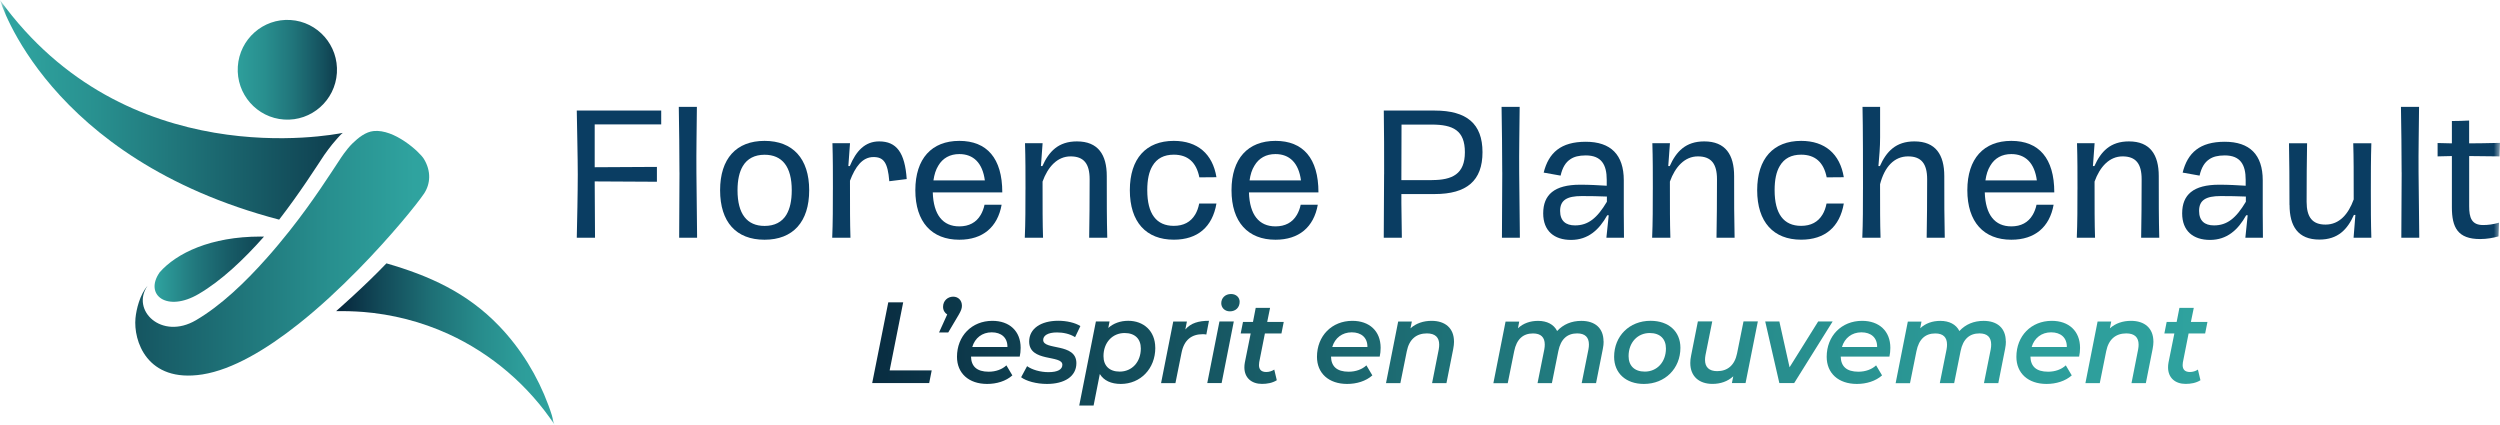 <svg width="200" height="34" viewBox="0 0 200 34" fill="none" xmlns="http://www.w3.org/2000/svg">
<g clip-path="url(#clip0_26101_1380)">
<mask id="mask0_26101_1380" style="mask-type:luminance" maskUnits="userSpaceOnUse" x="0" y="0" width="200" height="34">
<path d="M200 0H0V34H200V0Z" fill="white"/>
</mask>
<g mask="url(#mask0_26101_1380)">
<path d="M71.063 24.185H72.256L71.172 29.633H74.536L74.335 30.647H69.775L71.063 24.182V24.185Z" fill="url(#paint0_linear_26101_1380)"/>
<path d="M76.955 24.453C76.955 24.676 76.881 24.86 76.707 25.164L75.86 26.595H75.125L75.777 25.155C75.576 25.036 75.445 24.813 75.445 24.545C75.445 24.057 75.821 23.733 76.254 23.733C76.659 23.733 76.953 24.027 76.953 24.453H76.955Z" fill="url(#paint1_linear_26101_1380)"/>
<path d="M81.578 28.526H77.681C77.699 29.311 78.149 29.737 79.096 29.737C79.656 29.737 80.171 29.552 80.512 29.228L80.989 30.031C80.473 30.492 79.73 30.715 78.975 30.715C77.494 30.715 76.559 29.856 76.559 28.547C76.559 26.875 77.743 25.667 79.389 25.667C80.749 25.667 81.652 26.479 81.652 27.827C81.652 28.076 81.625 28.317 81.578 28.529V28.526ZM77.782 27.758H80.595C80.603 27.003 80.097 26.586 79.336 26.586C78.575 26.586 77.995 27.038 77.782 27.758Z" fill="url(#paint2_linear_26101_1380)"/>
<path d="M81.69 30.18L82.167 29.293C82.561 29.579 83.224 29.772 83.876 29.772C84.63 29.772 84.989 29.552 84.989 29.18C84.989 28.368 82.333 28.996 82.333 27.324C82.333 26.288 83.271 25.661 84.666 25.661C85.326 25.661 86.016 25.818 86.431 26.086L86.007 26.973C85.575 26.696 85.033 26.595 84.556 26.595C83.813 26.595 83.455 26.854 83.455 27.196C83.455 28.047 86.111 27.407 86.111 29.052C86.111 30.132 85.137 30.715 83.757 30.715C82.901 30.715 82.093 30.483 81.69 30.18Z" fill="url(#paint3_linear_26101_1380)"/>
<path d="M92.424 27.824C92.424 29.505 91.228 30.715 89.667 30.715C88.894 30.715 88.308 30.448 87.985 29.921L87.488 32.441H86.339L87.672 25.717H88.764L88.663 26.235C89.078 25.866 89.62 25.664 90.263 25.664C91.468 25.664 92.421 26.458 92.421 27.824H92.424ZM91.266 27.88C91.266 27.113 90.799 26.642 89.969 26.642C88.995 26.642 88.279 27.401 88.279 28.49C88.279 29.258 88.746 29.728 89.576 29.728C90.55 29.728 91.266 28.969 91.266 27.88Z" fill="url(#paint4_linear_26101_1380)"/>
<path d="M96.718 25.664L96.507 26.762C96.407 26.744 96.333 26.735 96.223 26.735C95.323 26.735 94.725 27.196 94.523 28.222L94.035 30.65H92.886L93.86 25.72H94.953L94.826 26.357C95.276 25.839 95.891 25.664 96.718 25.664Z" fill="url(#paint5_linear_26101_1380)"/>
<path d="M97.556 25.717H98.704L97.73 30.647H96.581L97.556 25.717ZM97.701 24.259C97.701 23.843 98.015 23.521 98.482 23.521C98.897 23.521 99.172 23.798 99.172 24.14C99.172 24.593 98.859 24.908 98.391 24.908C97.976 24.908 97.701 24.613 97.701 24.262V24.259Z" fill="url(#paint6_linear_26101_1380)"/>
<path d="M100.736 28.996C100.727 29.07 100.718 29.145 100.718 29.207C100.718 29.549 100.892 29.76 101.298 29.76C101.518 29.76 101.749 29.695 101.941 29.567L102.143 30.418C101.793 30.641 101.361 30.712 100.958 30.712C100.123 30.712 99.551 30.225 99.551 29.392C99.551 29.273 99.56 29.142 99.587 29.005L100.055 26.678H99.255L99.439 25.756H100.238L100.457 24.628H101.606L101.376 25.756H102.699L102.516 26.678H101.192L100.733 28.996H100.736Z" fill="url(#paint7_linear_26101_1380)"/>
<path d="M110.377 28.526H106.48C106.498 29.311 106.948 29.737 107.895 29.737C108.455 29.737 108.971 29.552 109.312 29.228L109.788 30.031C109.272 30.492 108.53 30.715 107.774 30.715C106.293 30.715 105.358 29.856 105.358 28.547C105.358 26.875 106.543 25.667 108.189 25.667C109.548 25.667 110.451 26.479 110.451 27.827C110.451 28.076 110.424 28.317 110.377 28.529V28.526ZM106.581 27.758H109.394C109.403 27.003 108.896 26.586 108.136 26.586C107.375 26.586 106.794 27.038 106.581 27.758Z" fill="url(#paint8_linear_26101_1380)"/>
<path d="M116.323 27.324C116.323 27.508 116.297 27.702 116.258 27.916L115.716 30.65H114.567L115.101 27.946C115.127 27.806 115.136 27.678 115.136 27.568C115.136 26.997 114.822 26.672 114.153 26.672C113.318 26.672 112.737 27.133 112.545 28.094L112.029 30.653H110.88L111.854 25.723H112.948L112.838 26.268C113.287 25.86 113.877 25.667 114.529 25.667C115.612 25.667 116.32 26.25 116.32 27.33L116.323 27.324Z" fill="url(#paint9_linear_26101_1380)"/>
<path d="M128.291 27.306C128.291 27.49 128.273 27.693 128.226 27.916L127.684 30.65H126.536L127.077 27.945C127.105 27.806 127.114 27.678 127.114 27.559C127.114 26.988 126.811 26.672 126.175 26.672C125.384 26.672 124.859 27.124 124.667 28.085L124.152 30.653H123.003L123.545 27.948C123.572 27.809 123.581 27.681 123.581 27.562C123.581 26.991 123.278 26.675 122.642 26.675C121.851 26.675 121.328 27.127 121.135 28.097L120.619 30.656H119.47L120.445 25.726H121.538L121.437 26.262C121.869 25.854 122.429 25.67 123.044 25.67C123.753 25.67 124.304 25.946 124.57 26.482C125.067 25.946 125.719 25.67 126.509 25.67C127.593 25.67 128.282 26.241 128.282 27.315L128.291 27.306Z" fill="url(#paint10_linear_26101_1380)"/>
<path d="M129.13 28.544C129.13 26.889 130.344 25.664 132.043 25.664C133.494 25.664 134.433 26.515 134.433 27.824C134.433 29.478 133.21 30.715 131.511 30.715C130.068 30.715 129.13 29.847 129.13 28.547V28.544ZM133.275 27.88C133.275 27.113 132.807 26.642 131.978 26.642C131.004 26.642 130.287 27.401 130.287 28.49C130.287 29.258 130.755 29.728 131.584 29.728C132.559 29.728 133.275 28.969 133.275 27.88Z" fill="url(#paint11_linear_26101_1380)"/>
<path d="M140.627 25.717L139.644 30.647H138.552L138.661 30.103C138.211 30.519 137.631 30.712 136.997 30.712C135.94 30.712 135.223 30.12 135.223 29.04C135.223 28.856 135.241 28.663 135.288 28.448L135.83 25.714H136.98L136.437 28.419C136.411 28.558 136.402 28.677 136.402 28.797C136.402 29.368 136.725 29.692 137.376 29.692C138.193 29.692 138.774 29.231 138.966 28.27L139.481 25.711H140.63L140.627 25.717Z" fill="url(#paint12_linear_26101_1380)"/>
<path d="M146.612 25.717L143.533 30.647H142.348L141.217 25.717H142.348L143.165 29.383L145.454 25.717H146.612Z" fill="url(#paint13_linear_26101_1380)"/>
<path d="M151.154 28.526H147.257C147.275 29.311 147.726 29.737 148.672 29.737C149.232 29.737 149.748 29.552 150.088 29.228L150.565 30.031C150.049 30.492 149.307 30.715 148.552 30.715C147.07 30.715 146.135 29.856 146.135 28.547C146.135 26.875 147.32 25.667 148.966 25.667C150.325 25.667 151.228 26.479 151.228 27.827C151.228 28.076 151.201 28.317 151.154 28.529V28.526ZM147.358 27.758H150.171C150.18 27.003 149.673 26.586 148.913 26.586C148.152 26.586 147.571 27.038 147.358 27.758Z" fill="url(#paint14_linear_26101_1380)"/>
<path d="M160.472 27.306C160.472 27.49 160.455 27.693 160.407 27.916L159.865 30.65H158.717L159.258 27.945C159.285 27.806 159.294 27.678 159.294 27.559C159.294 26.988 158.992 26.672 158.356 26.672C157.565 26.672 157.04 27.124 156.848 28.085L156.333 30.653H155.184L155.726 27.948C155.753 27.809 155.762 27.681 155.762 27.562C155.762 26.991 155.459 26.675 154.823 26.675C154.032 26.675 153.509 27.127 153.316 28.097L152.8 30.656H151.651L152.626 25.726H153.719L153.618 26.262C154.05 25.854 154.61 25.67 155.225 25.67C155.934 25.67 156.484 25.946 156.751 26.482C157.248 25.946 157.899 25.67 158.69 25.67C159.774 25.67 160.463 26.241 160.463 27.315L160.472 27.306Z" fill="url(#paint15_linear_26101_1380)"/>
<path d="M166.33 28.526H162.433C162.45 29.311 162.901 29.737 163.848 29.737C164.408 29.737 164.923 29.552 165.263 29.228L165.741 30.031C165.225 30.492 164.481 30.715 163.727 30.715C162.246 30.715 161.311 29.856 161.311 28.547C161.311 26.875 162.495 25.667 164.142 25.667C165.5 25.667 166.404 26.479 166.404 27.827C166.404 28.076 166.377 28.317 166.33 28.529V28.526ZM162.534 27.758H165.347C165.356 27.003 164.849 26.586 164.088 26.586C163.327 26.586 162.747 27.038 162.534 27.758Z" fill="url(#paint16_linear_26101_1380)"/>
<path d="M172.275 27.324C172.275 27.508 172.249 27.702 172.21 27.916L171.668 30.65H170.52L171.052 27.946C171.079 27.806 171.088 27.678 171.088 27.568C171.088 26.997 170.774 26.672 170.104 26.672C169.27 26.672 168.689 27.133 168.497 28.094L167.982 30.653H166.833L167.807 25.723H168.899L168.79 26.268C169.24 25.86 169.829 25.667 170.481 25.667C171.565 25.667 172.272 26.25 172.272 27.33L172.275 27.324Z" fill="url(#paint17_linear_26101_1380)"/>
<path d="M174.629 28.996C174.62 29.07 174.612 29.145 174.612 29.207C174.612 29.549 174.786 29.76 175.192 29.76C175.414 29.76 175.642 29.695 175.834 29.567L176.036 30.418C175.686 30.641 175.254 30.712 174.851 30.712C174.016 30.712 173.445 30.225 173.445 29.392C173.445 29.273 173.454 29.142 173.48 29.005L173.949 26.678H173.149L173.333 25.756H174.132L174.354 24.628H175.503L175.272 25.756H176.596L176.412 26.678H175.088L174.629 28.996Z" fill="url(#paint18_linear_26101_1380)"/>
<path d="M46.222 13.953C46.222 12.621 46.157 10.032 46.142 8.845H52.897V9.952H47.576V13.379L52.553 13.352V14.54L47.576 14.513L47.602 19.02H46.142C46.169 17.848 46.222 15.393 46.222 13.953Z" fill="#0A3D62"/>
<path d="M54.356 13.805C54.356 12.043 54.33 10.312 54.303 8.551H55.751C55.739 10.285 55.698 12.058 55.713 13.805L55.766 18.764V19.017H54.333L54.359 13.805H54.356Z" fill="#0A3D62"/>
<path d="M57.608 15.218C57.608 12.683 58.908 11.27 61.164 11.27C63.42 11.27 64.735 12.683 64.735 15.218C64.735 17.753 63.435 19.178 61.164 19.178C58.893 19.178 57.608 17.765 57.608 15.218ZM62.917 17.167C63.195 16.7 63.34 16.06 63.34 15.221C63.34 13.341 62.585 12.38 61.164 12.38C60.382 12.38 59.784 12.686 59.426 13.287C59.148 13.754 59.002 14.394 59.002 15.221C59.002 17.116 59.758 18.074 61.167 18.074C61.964 18.074 62.562 17.768 62.92 17.167H62.917Z" fill="#0A3D62"/>
<path d="M66.633 15.164C66.633 13.885 66.633 12.671 66.595 11.457H68.001L67.868 13.284H67.986C68.49 12.07 69.206 11.312 70.335 11.312C71.714 11.312 72.392 12.192 72.537 14.325L71.143 14.498C71.024 13.004 70.693 12.564 69.881 12.564C68.978 12.564 68.422 13.352 67.998 14.459C67.998 16.658 67.998 17.833 68.037 19.02H66.577C66.63 17.833 66.63 16.473 66.63 15.167L66.633 15.164Z" fill="#0A3D62"/>
<path d="M73.227 15.218C73.227 12.683 74.542 11.27 76.745 11.27C78.948 11.27 80.183 12.656 80.183 15.39H74.622C74.675 17.19 75.43 18.11 76.745 18.11C77.515 18.11 78.098 17.803 78.457 17.19C78.59 16.964 78.708 16.658 78.762 16.378H80.13C79.81 18.166 78.631 19.178 76.745 19.178C74.542 19.178 73.227 17.765 73.227 15.218ZM76.745 12.326C76.002 12.326 75.419 12.644 75.06 13.26C74.862 13.579 74.743 13.968 74.675 14.432H78.788C78.602 13.031 77.873 12.326 76.745 12.326Z" fill="#0A3D62"/>
<path d="M82.04 15.164C82.04 13.885 82.04 12.671 82.001 11.457H83.408L83.274 13.284H83.393C83.911 12.124 84.666 11.312 86.153 11.312C87.852 11.312 88.542 12.38 88.542 14.084C88.542 16.137 88.542 17.47 88.581 19.017H87.133C87.159 17.497 87.171 16.137 87.171 14.337C87.171 13.097 86.706 12.511 85.646 12.511C84.586 12.511 83.828 13.35 83.405 14.525C83.405 16.673 83.405 17.833 83.443 19.017H81.983C82.037 17.83 82.037 16.47 82.037 15.164H82.04Z" fill="#0A3D62"/>
<path d="M90.387 15.218C90.387 12.683 91.687 11.27 93.905 11.27C95.803 11.27 97.011 12.311 97.316 14.177L95.948 14.188C95.708 12.975 95.018 12.374 93.905 12.374C93.12 12.374 92.552 12.668 92.193 13.281C91.915 13.748 91.781 14.388 91.781 15.215C91.781 17.11 92.51 18.068 93.905 18.068C94.686 18.068 95.258 17.762 95.616 17.161C95.761 16.92 95.868 16.628 95.936 16.28H97.316C96.996 18.16 95.803 19.175 93.905 19.175C91.69 19.175 90.387 17.762 90.387 15.215V15.218Z" fill="#0A3D62"/>
<path d="M98.521 15.218C98.521 12.683 99.836 11.27 102.039 11.27C104.242 11.27 105.476 12.656 105.476 15.39H99.916C99.969 17.19 100.724 18.11 102.039 18.11C102.809 18.11 103.392 17.803 103.75 17.19C103.883 16.964 104.002 16.658 104.055 16.378H105.423C105.104 18.166 103.925 19.178 102.039 19.178C99.836 19.178 98.521 17.765 98.521 15.218ZM102.036 12.326C101.292 12.326 100.71 12.644 100.351 13.26C100.152 13.579 100.031 13.968 99.966 14.432H104.078C103.892 13.031 103.164 12.326 102.036 12.326Z" fill="#0A3D62"/>
<path d="M110.73 13.938C110.73 12.192 110.73 10.511 110.703 8.845H114.777C117.339 8.845 118.6 9.898 118.6 12.177C118.6 14.456 117.339 15.524 114.777 15.524H112.11V16.259L112.148 19.02H110.7L110.727 13.938H110.73ZM114.55 14.406C116.181 14.406 117.191 13.927 117.191 12.18C117.191 10.434 116.249 9.967 114.538 9.967H112.122L112.11 14.248V14.409H114.552L114.55 14.406Z" fill="#0A3D62"/>
<path d="M120.178 13.805C120.178 12.043 120.152 10.312 120.125 8.551H121.573C121.561 10.285 121.52 12.058 121.535 13.805L121.588 18.764V19.017H120.155L120.181 13.805H120.178Z" fill="#0A3D62"/>
<path d="M123.456 17.071C123.456 15.578 124.345 14.777 126.414 14.777C127.211 14.777 127.821 14.816 128.538 14.858V14.379C128.538 13.18 128.114 12.433 126.864 12.433C126.308 12.433 125.923 12.54 125.644 12.728C125.247 12.981 124.993 13.409 124.848 14.049L123.494 13.808C123.891 12.222 124.862 11.341 126.864 11.341C128.866 11.341 129.903 12.383 129.903 14.421V17.101L129.918 19.02H128.511L128.698 17.22H128.579C127.928 18.392 127.039 19.193 125.685 19.193C124.333 19.193 123.456 18.473 123.456 17.071ZM128.552 16.137V15.724C127.821 15.697 127.29 15.685 126.536 15.685C125.343 15.685 124.809 16.018 124.809 16.872C124.809 17.672 125.259 18.032 126.003 18.032C127.051 18.032 127.768 17.458 128.552 16.14V16.137Z" fill="#0A3D62"/>
<path d="M132.227 15.164C132.227 13.885 132.227 12.671 132.188 11.457H133.595L133.461 13.284H133.58C134.098 12.124 134.853 11.312 136.34 11.312C138.039 11.312 138.73 12.38 138.73 14.084C138.73 16.137 138.73 17.47 138.768 19.017H137.32C137.347 17.497 137.359 16.137 137.359 14.337C137.359 13.097 136.893 12.511 135.833 12.511C134.774 12.511 134.015 13.35 133.592 14.525C133.592 16.673 133.592 17.833 133.63 19.017H132.171C132.224 17.83 132.224 16.47 132.224 15.164H132.227Z" fill="#0A3D62"/>
<path d="M140.574 15.218C140.574 12.683 141.874 11.27 144.091 11.27C145.99 11.27 147.198 12.311 147.504 14.177L146.135 14.188C145.895 12.975 145.205 12.374 144.091 12.374C143.308 12.374 142.739 12.668 142.381 13.281C142.102 13.748 141.969 14.388 141.969 15.215C141.969 17.11 142.697 18.068 144.091 18.068C144.873 18.068 145.445 17.762 145.803 17.161C145.949 16.92 146.055 16.628 146.124 16.28H147.504C147.183 18.16 145.99 19.175 144.091 19.175C141.877 19.175 140.574 17.762 140.574 15.215V15.218Z" fill="#0A3D62"/>
<path d="M149.04 15.164C149.04 13.885 149.04 9.976 149.001 8.551H150.408V11.005C150.408 11.764 150.343 12.525 150.274 13.284H150.393C150.912 12.124 151.666 11.312 153.153 11.312C154.852 11.312 155.543 12.38 155.543 14.084C155.543 16.137 155.543 17.47 155.581 19.017H154.133C154.16 17.497 154.172 16.137 154.172 14.337C154.172 13.097 153.706 12.511 152.646 12.511C151.533 12.511 150.763 13.35 150.405 14.736C150.405 16.67 150.405 17.83 150.443 19.017H148.984C149.037 17.83 149.037 16.47 149.037 15.164H149.04Z" fill="#0A3D62"/>
<path d="M157.387 15.218C157.387 12.683 158.702 11.27 160.905 11.27C163.108 11.27 164.343 12.656 164.343 15.39H158.782C158.835 17.19 159.59 18.11 160.905 18.11C161.674 18.11 162.258 17.803 162.616 17.19C162.75 16.964 162.868 16.658 162.922 16.378H164.289C163.97 18.166 162.791 19.178 160.905 19.178C158.702 19.178 157.387 17.765 157.387 15.218ZM160.905 12.326C160.162 12.326 159.578 12.644 159.22 13.26C159.022 13.579 158.901 13.968 158.835 14.432H162.948C162.762 13.031 162.033 12.326 160.905 12.326Z" fill="#0A3D62"/>
<path d="M166.199 15.164C166.199 13.885 166.199 12.671 166.161 11.457H167.568L167.434 13.284H167.553C168.07 12.124 168.826 11.312 170.313 11.312C172.012 11.312 172.701 12.38 172.701 14.084C172.701 16.137 172.701 17.47 172.741 19.017H171.292C171.319 17.497 171.331 16.137 171.331 14.337C171.331 13.097 170.866 12.511 169.806 12.511C168.746 12.511 167.988 13.35 167.565 14.525C167.565 16.673 167.565 17.833 167.603 19.017H166.143C166.196 17.83 166.196 16.47 166.196 15.164H166.199Z" fill="#0A3D62"/>
<path d="M174.573 17.071C174.573 15.578 175.461 14.777 177.532 14.777C178.328 14.777 178.938 14.816 179.654 14.858V14.379C179.654 13.18 179.231 12.433 177.982 12.433C177.425 12.433 177.04 12.54 176.762 12.728C176.365 12.981 176.11 13.409 175.965 14.049L174.612 13.808C175.008 12.222 175.98 11.341 177.982 11.341C179.983 11.341 181.019 12.383 181.019 14.421V17.101L181.034 19.02H179.628L179.814 17.22H179.695C179.044 18.392 178.156 19.193 176.803 19.193C175.449 19.193 174.573 18.473 174.573 17.071ZM179.669 16.137V15.724C178.938 15.697 178.408 15.685 177.653 15.685C176.459 15.685 175.927 16.018 175.927 16.872C175.927 17.672 176.377 18.032 177.12 18.032C178.168 18.032 178.884 17.458 179.669 16.14V16.137Z" fill="#0A3D62"/>
<path d="M183.158 16.393C183.158 14.34 183.146 12.981 183.119 11.46H184.567C184.541 12.981 184.529 14.34 184.529 16.14C184.529 17.381 184.993 17.967 186.041 17.967C187.155 17.967 187.871 17.128 188.297 15.953C188.297 13.805 188.297 12.644 188.259 11.46H189.708C189.668 12.633 189.668 14.007 189.668 15.313C189.668 16.619 189.668 17.806 189.708 19.02H188.286L188.431 17.193H188.313C187.794 18.354 187.039 19.166 185.553 19.166C183.841 19.166 183.164 18.098 183.164 16.393H183.158Z" fill="#0A3D62"/>
<path d="M192.13 13.805C192.13 12.043 192.103 10.312 192.076 8.551H193.525C193.513 10.285 193.47 12.058 193.485 13.805L193.539 18.764V19.017H192.106L192.133 13.805H192.13Z" fill="#0A3D62"/>
<path d="M196.151 16.592V12.484L195.008 12.511V11.442L196.151 11.469V9.681C196.654 9.681 197.039 9.666 197.531 9.642V11.469C198.048 11.469 199.043 11.454 200 11.431L199.962 12.511L197.534 12.484V16.497C197.534 17.405 197.72 18.003 198.647 18.003C199.058 18.003 199.443 17.949 199.92 17.815L199.881 18.91C199.458 19.029 198.952 19.124 198.407 19.124C196.615 19.124 196.151 18.19 196.151 16.589V16.592Z" fill="#0A3D62"/>
<path d="M26.951 5.836C27.09 3.637 25.43 1.741 23.241 1.6C21.052 1.46 19.165 3.129 19.025 5.328C18.886 7.527 20.547 9.423 22.735 9.564C24.924 9.704 26.811 8.035 26.951 5.836Z" fill="url(#paint19_linear_26101_1380)"/>
<path d="M33.904 15.515C33.407 16.256 31.337 18.848 28.589 21.641H28.586C27.159 23.093 25.548 24.602 23.869 25.928C21.308 27.957 18.602 29.573 16.194 29.954C11.726 30.653 10.666 27.229 10.838 25.452C10.906 24.753 11.184 23.572 11.803 22.867C10.45 24.816 12.919 27.235 15.679 25.616C17.642 24.468 19.599 22.611 21.343 20.642C21.986 19.922 22.596 19.184 23.171 18.461C25.048 16.093 26.478 13.832 27.189 12.76C27.189 12.76 27.683 11.972 28.207 11.463C28.681 11.005 29.247 10.553 29.886 10.484C31.556 10.309 33.567 12.156 33.907 12.707C34.511 13.695 34.443 14.718 33.907 15.515H33.904Z" fill="url(#paint20_linear_26101_1380)"/>
<path d="M30.911 21.067C34.319 22.049 37.363 23.402 39.936 26.086C41.671 27.895 43.007 30.076 43.877 32.429C43.975 32.694 44.067 32.959 44.15 33.227C44.221 33.45 44.253 33.81 44.381 34C42.29 30.843 39.308 28.288 35.873 26.72C33.715 25.735 31.378 25.137 29.016 24.953C28.346 24.902 27.559 24.878 26.887 24.893C26.887 24.893 29.149 22.921 30.914 21.07L30.911 21.067Z" fill="url(#paint21_linear_26101_1380)"/>
<path d="M12.768 21.793C12.768 21.793 12.768 21.796 12.765 21.799C11.519 23.596 13.354 25.012 15.898 23.516C17.71 22.456 19.514 20.746 21.121 18.928C21.027 18.925 20.932 18.925 20.84 18.925C16.852 18.925 14.118 20.252 12.768 21.79V21.793Z" fill="url(#paint22_linear_26101_1380)"/>
<path d="M27.422 10.63C27.251 10.764 27.097 10.948 26.958 11.103C26.463 11.642 25.939 12.4 25.939 12.4C25.282 13.388 24.008 15.402 22.332 17.571C3.722 12.686 0 0 0 0C10.065 13.947 26.502 10.815 27.422 10.63Z" fill="url(#paint23_linear_26101_1380)"/>
</g>
</g>
<defs>
<linearGradient id="paint0_linear_26101_1380" x1="64.537" y1="27.374" x2="178.923" y2="28.126" gradientUnits="userSpaceOnUse">
<stop stop-color="#06243A"/>
<stop offset="0.2" stop-color="#124958"/>
<stop offset="0.44" stop-color="#1E7076"/>
<stop offset="0.66" stop-color="#278C8C"/>
<stop offset="0.85" stop-color="#2D9D9A"/>
<stop offset="1" stop-color="#2FA39F"/>
</linearGradient>
<linearGradient id="paint1_linear_26101_1380" x1="64.552" y1="25.09" x2="178.938" y2="25.841" gradientUnits="userSpaceOnUse">
<stop stop-color="#06243A"/>
<stop offset="0.2" stop-color="#124958"/>
<stop offset="0.44" stop-color="#1E7076"/>
<stop offset="0.66" stop-color="#278C8C"/>
<stop offset="0.85" stop-color="#2D9D9A"/>
<stop offset="1" stop-color="#2FA39F"/>
</linearGradient>
<linearGradient id="paint2_linear_26101_1380" x1="64.531" y1="28.091" x2="178.918" y2="28.843" gradientUnits="userSpaceOnUse">
<stop stop-color="#06243A"/>
<stop offset="0.2" stop-color="#124958"/>
<stop offset="0.44" stop-color="#1E7076"/>
<stop offset="0.66" stop-color="#278C8C"/>
<stop offset="0.85" stop-color="#2D9D9A"/>
<stop offset="1" stop-color="#2FA39F"/>
</linearGradient>
<linearGradient id="paint3_linear_26101_1380" x1="64.531" y1="28.059" x2="178.918" y2="28.81" gradientUnits="userSpaceOnUse">
<stop stop-color="#06243A"/>
<stop offset="0.2" stop-color="#124958"/>
<stop offset="0.44" stop-color="#1E7076"/>
<stop offset="0.66" stop-color="#278C8C"/>
<stop offset="0.85" stop-color="#2D9D9A"/>
<stop offset="1" stop-color="#2FA39F"/>
</linearGradient>
<linearGradient id="paint4_linear_26101_1380" x1="64.525" y1="28.895" x2="178.911" y2="29.646" gradientUnits="userSpaceOnUse">
<stop stop-color="#06243A"/>
<stop offset="0.2" stop-color="#124958"/>
<stop offset="0.44" stop-color="#1E7076"/>
<stop offset="0.66" stop-color="#278C8C"/>
<stop offset="0.85" stop-color="#2D9D9A"/>
<stop offset="1" stop-color="#2FA39F"/>
</linearGradient>
<linearGradient id="paint5_linear_26101_1380" x1="64.531" y1="27.954" x2="178.918" y2="28.706" gradientUnits="userSpaceOnUse">
<stop stop-color="#06243A"/>
<stop offset="0.2" stop-color="#124958"/>
<stop offset="0.44" stop-color="#1E7076"/>
<stop offset="0.66" stop-color="#278C8C"/>
<stop offset="0.85" stop-color="#2D9D9A"/>
<stop offset="1" stop-color="#2FA39F"/>
</linearGradient>
<linearGradient id="paint6_linear_26101_1380" x1="64.54" y1="26.866" x2="178.925" y2="27.617" gradientUnits="userSpaceOnUse">
<stop stop-color="#06243A"/>
<stop offset="0.2" stop-color="#124958"/>
<stop offset="0.44" stop-color="#1E7076"/>
<stop offset="0.66" stop-color="#278C8C"/>
<stop offset="0.85" stop-color="#2D9D9A"/>
<stop offset="1" stop-color="#2FA39F"/>
</linearGradient>
<linearGradient id="paint7_linear_26101_1380" x1="64.534" y1="27.428" x2="178.922" y2="28.179" gradientUnits="userSpaceOnUse">
<stop stop-color="#06243A"/>
<stop offset="0.2" stop-color="#124958"/>
<stop offset="0.44" stop-color="#1E7076"/>
<stop offset="0.66" stop-color="#278C8C"/>
<stop offset="0.85" stop-color="#2D9D9A"/>
<stop offset="1" stop-color="#2FA39F"/>
</linearGradient>
<linearGradient id="paint8_linear_26101_1380" x1="64.531" y1="27.901" x2="178.918" y2="28.652" gradientUnits="userSpaceOnUse">
<stop stop-color="#06243A"/>
<stop offset="0.2" stop-color="#124958"/>
<stop offset="0.44" stop-color="#1E7076"/>
<stop offset="0.66" stop-color="#278C8C"/>
<stop offset="0.85" stop-color="#2D9D9A"/>
<stop offset="1" stop-color="#2FA39F"/>
</linearGradient>
<linearGradient id="paint9_linear_26101_1380" x1="64.531" y1="27.835" x2="178.921" y2="28.587" gradientUnits="userSpaceOnUse">
<stop stop-color="#06243A"/>
<stop offset="0.2" stop-color="#124958"/>
<stop offset="0.44" stop-color="#1E7076"/>
<stop offset="0.66" stop-color="#278C8C"/>
<stop offset="0.85" stop-color="#2D9D9A"/>
<stop offset="1" stop-color="#2FA39F"/>
</linearGradient>
<linearGradient id="paint10_linear_26101_1380" x1="64.534" y1="27.767" x2="178.921" y2="28.518" gradientUnits="userSpaceOnUse">
<stop stop-color="#06243A"/>
<stop offset="0.2" stop-color="#124958"/>
<stop offset="0.44" stop-color="#1E7076"/>
<stop offset="0.66" stop-color="#278C8C"/>
<stop offset="0.85" stop-color="#2D9D9A"/>
<stop offset="1" stop-color="#2FA39F"/>
</linearGradient>
<linearGradient id="paint11_linear_26101_1380" x1="64.534" y1="27.743" x2="178.921" y2="28.495" gradientUnits="userSpaceOnUse">
<stop stop-color="#06243A"/>
<stop offset="0.2" stop-color="#124958"/>
<stop offset="0.44" stop-color="#1E7076"/>
<stop offset="0.66" stop-color="#278C8C"/>
<stop offset="0.85" stop-color="#2D9D9A"/>
<stop offset="1" stop-color="#2FA39F"/>
</linearGradient>
<linearGradient id="paint12_linear_26101_1380" x1="64.534" y1="27.722" x2="178.921" y2="28.474" gradientUnits="userSpaceOnUse">
<stop stop-color="#06243A"/>
<stop offset="0.2" stop-color="#124958"/>
<stop offset="0.44" stop-color="#1E7076"/>
<stop offset="0.66" stop-color="#278C8C"/>
<stop offset="0.85" stop-color="#2D9D9A"/>
<stop offset="1" stop-color="#2FA39F"/>
</linearGradient>
<linearGradient id="paint13_linear_26101_1380" x1="64.534" y1="27.654" x2="178.921" y2="28.405" gradientUnits="userSpaceOnUse">
<stop stop-color="#06243A"/>
<stop offset="0.2" stop-color="#124958"/>
<stop offset="0.44" stop-color="#1E7076"/>
<stop offset="0.66" stop-color="#278C8C"/>
<stop offset="0.85" stop-color="#2D9D9A"/>
<stop offset="1" stop-color="#2FA39F"/>
</linearGradient>
<linearGradient id="paint14_linear_26101_1380" x1="64.534" y1="27.63" x2="178.92" y2="28.382" gradientUnits="userSpaceOnUse">
<stop stop-color="#06243A"/>
<stop offset="0.2" stop-color="#124958"/>
<stop offset="0.44" stop-color="#1E7076"/>
<stop offset="0.66" stop-color="#278C8C"/>
<stop offset="0.85" stop-color="#2D9D9A"/>
<stop offset="1" stop-color="#2FA39F"/>
</linearGradient>
<linearGradient id="paint15_linear_26101_1380" x1="64.534" y1="27.556" x2="178.921" y2="28.307" gradientUnits="userSpaceOnUse">
<stop stop-color="#06243A"/>
<stop offset="0.2" stop-color="#124958"/>
<stop offset="0.44" stop-color="#1E7076"/>
<stop offset="0.66" stop-color="#278C8C"/>
<stop offset="0.85" stop-color="#2D9D9A"/>
<stop offset="1" stop-color="#2FA39F"/>
</linearGradient>
<linearGradient id="paint16_linear_26101_1380" x1="64.534" y1="27.529" x2="178.921" y2="28.281" gradientUnits="userSpaceOnUse">
<stop stop-color="#06243A"/>
<stop offset="0.2" stop-color="#124958"/>
<stop offset="0.44" stop-color="#1E7076"/>
<stop offset="0.66" stop-color="#278C8C"/>
<stop offset="0.85" stop-color="#2D9D9A"/>
<stop offset="1" stop-color="#2FA39F"/>
</linearGradient>
<linearGradient id="paint17_linear_26101_1380" x1="64.534" y1="27.467" x2="178.921" y2="28.218" gradientUnits="userSpaceOnUse">
<stop stop-color="#06243A"/>
<stop offset="0.2" stop-color="#124958"/>
<stop offset="0.44" stop-color="#1E7076"/>
<stop offset="0.66" stop-color="#278C8C"/>
<stop offset="0.85" stop-color="#2D9D9A"/>
<stop offset="1" stop-color="#2FA39F"/>
</linearGradient>
<linearGradient id="paint18_linear_26101_1380" x1="64.537" y1="26.937" x2="178.926" y2="27.689" gradientUnits="userSpaceOnUse">
<stop stop-color="#06243A"/>
<stop offset="0.2" stop-color="#124958"/>
<stop offset="0.44" stop-color="#1E7076"/>
<stop offset="0.66" stop-color="#278C8C"/>
<stop offset="0.85" stop-color="#2D9D9A"/>
<stop offset="1" stop-color="#2FA39F"/>
</linearGradient>
<linearGradient id="paint19_linear_26101_1380" x1="17.583" y1="5.582" x2="28.344" y2="5.582" gradientUnits="userSpaceOnUse">
<stop stop-color="#2FA39F"/>
<stop offset="0.15" stop-color="#2D9D9A"/>
<stop offset="0.34" stop-color="#288E8E"/>
<stop offset="0.55" stop-color="#20747A"/>
<stop offset="0.77" stop-color="#14505D"/>
<stop offset="1" stop-color="#06243A"/>
</linearGradient>
<linearGradient id="paint20_linear_26101_1380" x1="33.14" y1="20.261" x2="-1.418" y2="20.261" gradientUnits="userSpaceOnUse">
<stop stop-color="#2FA39F"/>
<stop offset="0.19" stop-color="#28908F"/>
<stop offset="0.58" stop-color="#185E68"/>
<stop offset="1" stop-color="#06243A"/>
</linearGradient>
<linearGradient id="paint21_linear_26101_1380" x1="26.884" y1="27.532" x2="44.378" y2="27.532" gradientUnits="userSpaceOnUse">
<stop stop-color="#06243A"/>
<stop offset="0.2" stop-color="#124958"/>
<stop offset="0.44" stop-color="#1E7076"/>
<stop offset="0.66" stop-color="#278C8C"/>
<stop offset="0.85" stop-color="#2D9D9A"/>
<stop offset="1" stop-color="#2FA39F"/>
</linearGradient>
<linearGradient id="paint22_linear_26101_1380" x1="32.391" y1="21.537" x2="12.445" y2="21.537" gradientUnits="userSpaceOnUse">
<stop stop-color="#06243A"/>
<stop offset="0.21" stop-color="#07273C"/>
<stop offset="0.38" stop-color="#0A3144"/>
<stop offset="0.55" stop-color="#0F4252"/>
<stop offset="0.7" stop-color="#175B66"/>
<stop offset="0.85" stop-color="#227A7F"/>
<stop offset="0.99" stop-color="#2EA09D"/>
<stop offset="1" stop-color="#2FA39F"/>
</linearGradient>
<linearGradient id="paint23_linear_26101_1380" x1="-5.937" y1="8.786" x2="33.12" y2="8.786" gradientUnits="userSpaceOnUse">
<stop offset="0.19" stop-color="#2FA39F"/>
<stop offset="0.35" stop-color="#28908F"/>
<stop offset="0.66" stop-color="#185E68"/>
<stop offset="1" stop-color="#06243A"/>
</linearGradient>
<clipPath id="clip0_26101_1380">
<rect width="200" height="34" fill="white"/>
</clipPath>
</defs>
</svg>
